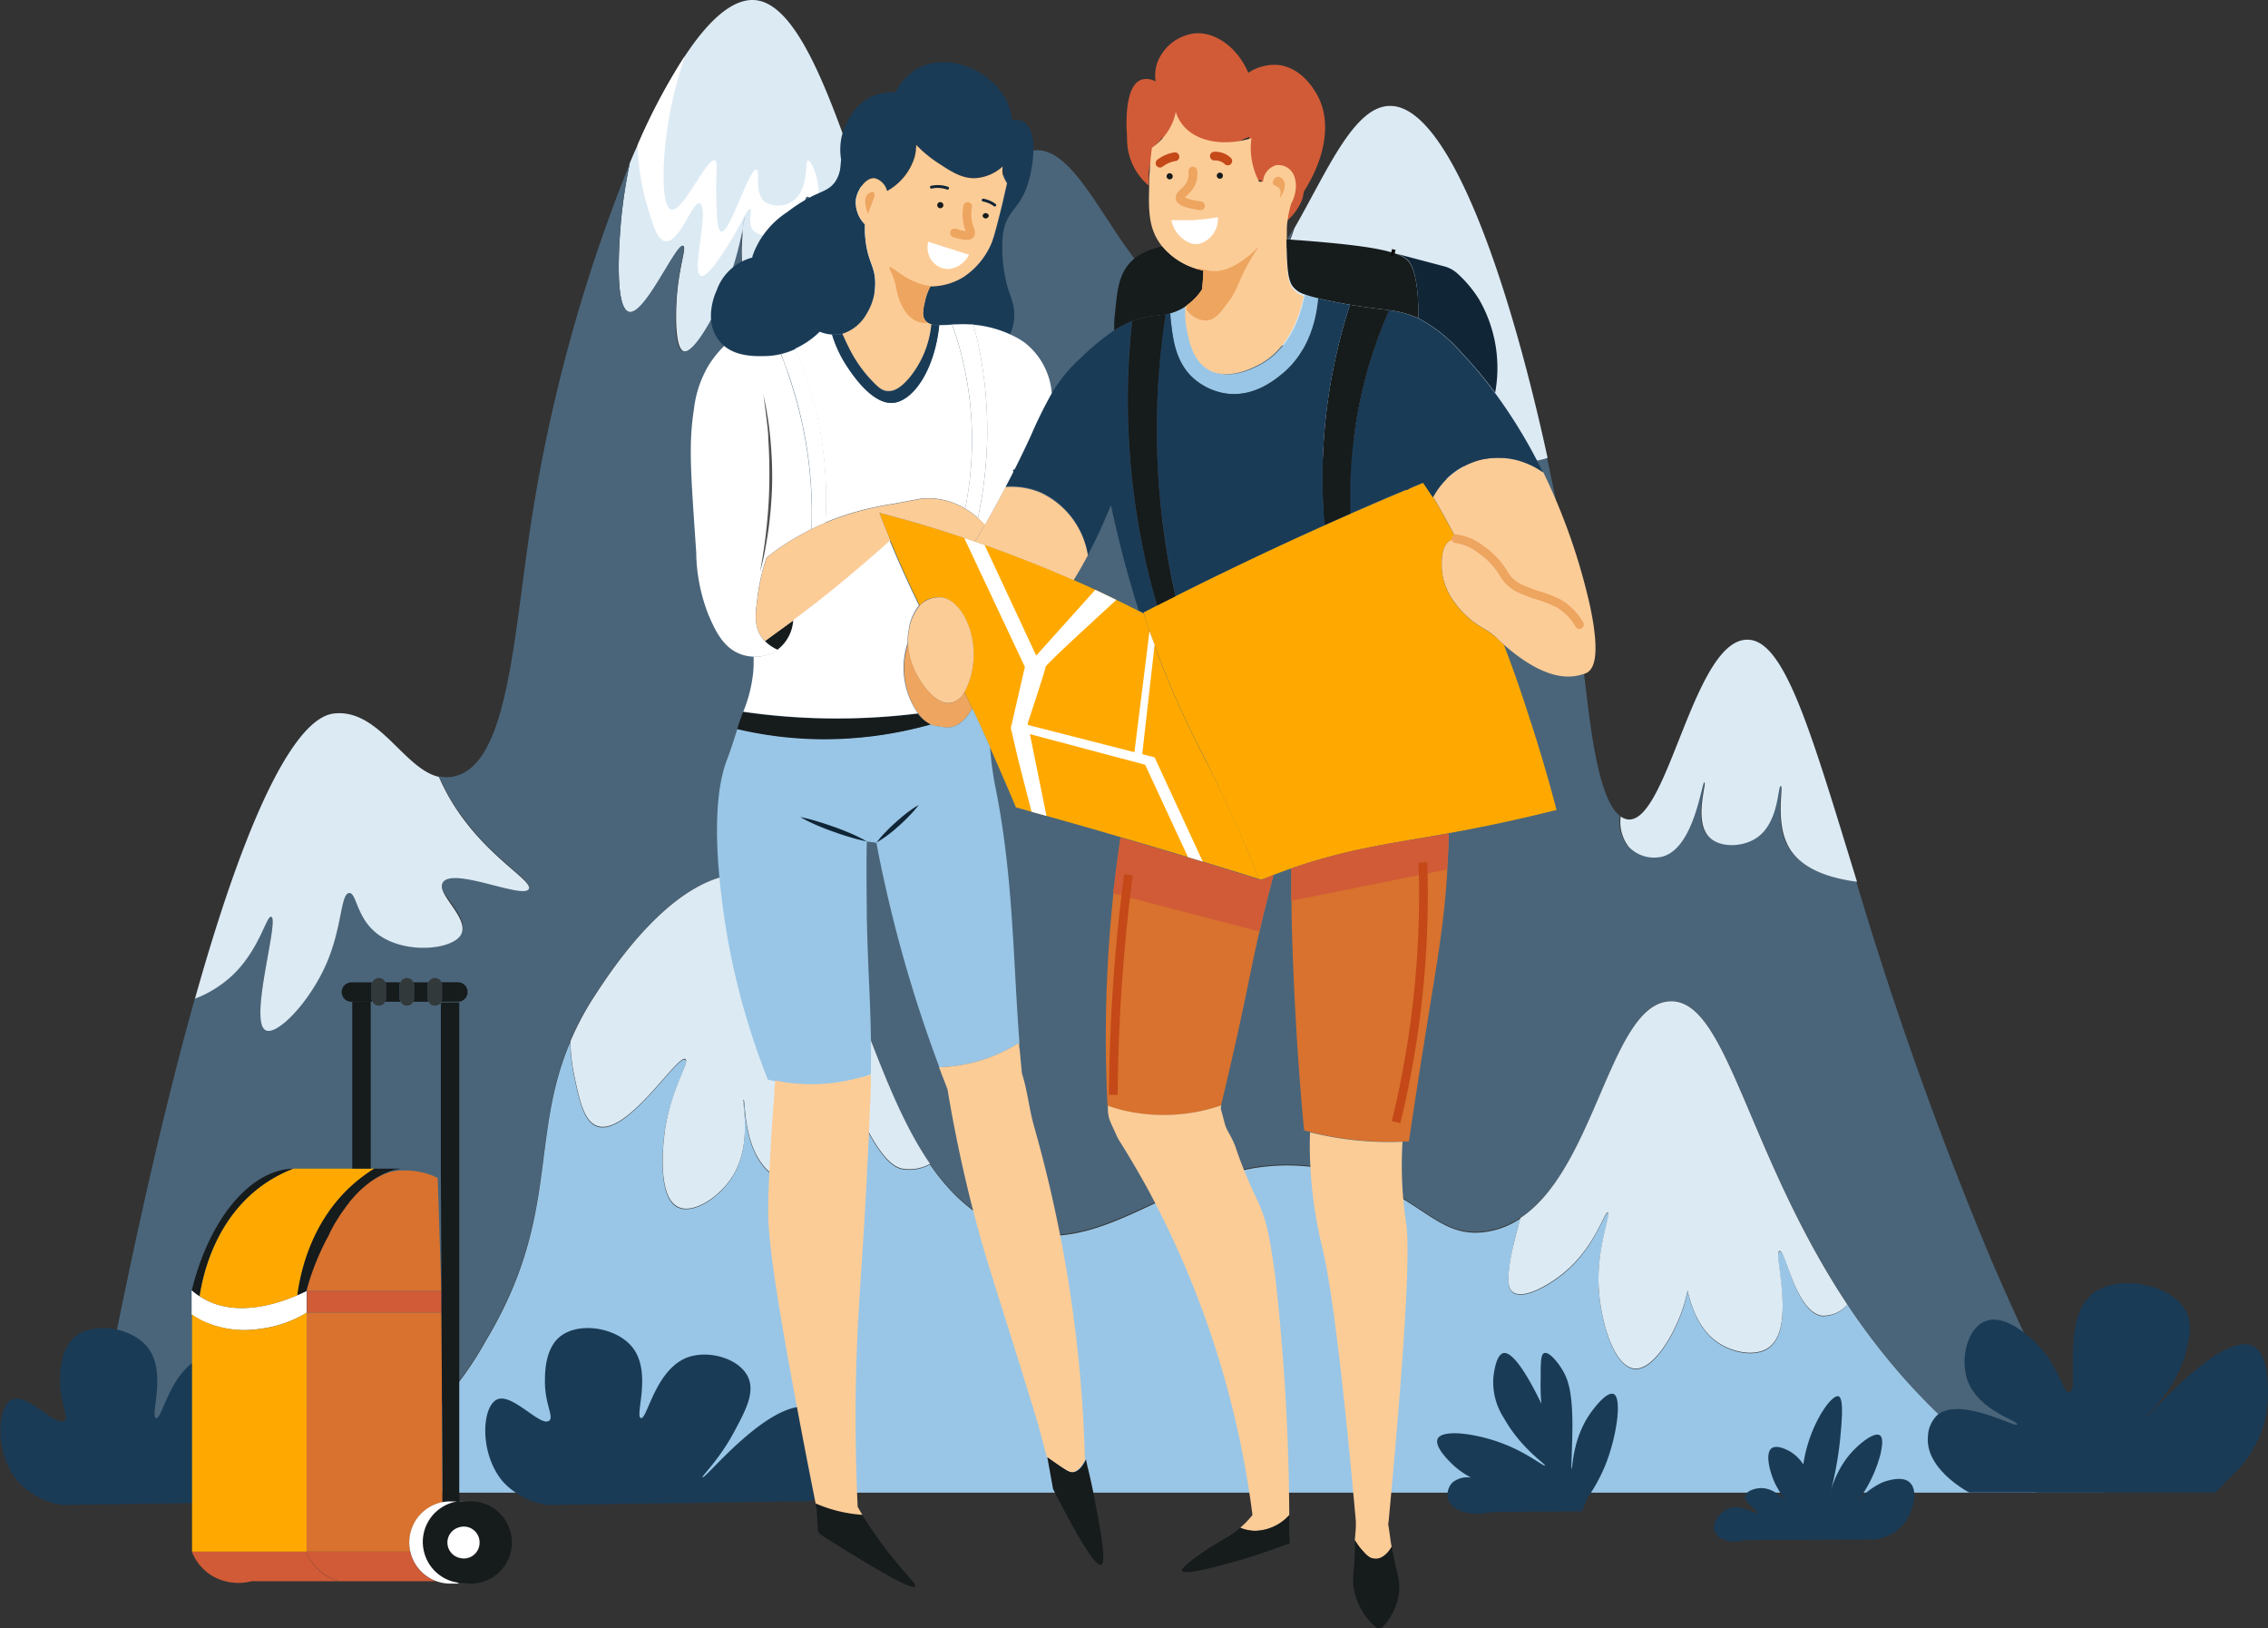 <svg xmlns="http://www.w3.org/2000/svg" viewBox="0 0 288.5 207.07"><rect x="0" y="0" width="288.5" height="207.07" fill="#333333" stroke="none"/><defs><style>.cls-1{fill:#d15b37;}.cls-2{fill:#dceaf4;}.cls-3{fill:#4a657a;}.cls-4{fill:#fff;}.cls-5{fill:#fccc97;}.cls-6{fill:#99c6e6;}.cls-7{fill:#1a3b56;}.cls-13,.cls-8{fill:#ffa900;}.cls-10,.cls-17,.cls-19,.cls-9{fill:none;stroke-width:1.11px;}.cls-9{stroke:#1a3b56;}.cls-13,.cls-19,.cls-9{stroke-miterlimit:10;}.cls-10{stroke:#eda55f;}.cls-10,.cls-17{stroke-linecap:round;stroke-linejoin:round;}.cls-11{fill:#d8722e;}.cls-12{fill:#161b1c;}.cls-13{stroke:#0f0e0d;stroke-width:0.86px;}.cls-14{fill:#102536;}.cls-15{fill:#4f5151;}.cls-16{fill:#eda55f;}.cls-17,.cls-19{stroke:#c44818;}.cls-18{fill:#32393a;}</style></defs><g id="Calque_2" data-name="Calque 2"><g id="Calque_1-2" data-name="Calque 1"><path class="cls-1" d="M165.81,24.43A2.4,2.4,0,0,0,164,24a2.59,2.59,0,0,0-1.95,1.45,4.42,4.42,0,0,1-1.55-2.33c-.52-2,.93-3.51.36-6.12a5.49,5.49,0,0,0-.26-.86c-4.12,3.21-8.9,3.86-12,1.89a6.41,6.41,0,0,1-1.21-1A45.33,45.33,0,0,0,146.06,22a2,2,0,0,0-1.3-.36,12.79,12.79,0,0,1-1.46-5.38c0-.65-.2-5.42,1.91-6.13a2.26,2.26,0,0,1,1.79.24,5.13,5.13,0,0,1,.19-2.33,5.83,5.83,0,0,1,4.66-3.78c2.55-.32,5.5,1.62,6.94,5a6,6,0,0,1,3.78-1c3,.31,4.62,3.16,5,3.85C169.4,15.42,168.63,20.05,165.81,24.43Z"/><path class="cls-2" d="M114.7,36.62a5.08,5.08,0,0,1-4.1.51c-1.21-.5-1.73-1.56-2.85-3.7-2-3.81-3.19-5.9-3.91-7C103,25,102.8,25,102.7,25c-.43.09-.39,1.4-.42,3.61a52.62,52.62,0,0,1-.58,7.65c-.47,3-1.15,7.36-2.69,7.55s-3.24-3.41-4-6.21a23.34,23.34,0,0,1-.17-10.25A41,41,0,0,1,91,39.81c-.43.81-2.76,5.25-4,4.87S86,39.29,86.08,38c.27-4.07,1.28-6.51.84-6.72-.87-.39-4.84,8.92-6.89,8.4S78.9,29.36,79,28.05a66.23,66.23,0,0,1,1.1-7.28c.32-.78.65-1.54,1-2.29a77.24,77.24,0,0,1,6-11.31c3-4.57,6-7.24,8.72-7.17C104,.23,109.14,26.1,114.7,36.62Z"/><path class="cls-3" d="M267.6,189.82h-8.45A82.89,82.89,0,0,1,242,175a86.47,86.47,0,0,1-7-9.14c-12.85-19.38-15.28-38.88-22.59-38.57-7.53.33-9.34,21.17-19,27.54a10.7,10.7,0,0,1-4.23,1.69c-6.44,1.06-8.35-4.67-18.14-7.39-18.63-5.18-28,11-41.66,7.39-4.75-1.25-8.27-4.43-11.11-8.55-9-13.08-11-35.7-22.83-36.8-9.21-.87-17.62,12.06-19.82,15.45a36.68,36.68,0,0,0-3.1,5.8c-5.21,12.23-1.31,22.26-10.67,37.88a43.89,43.89,0,0,1-12.77,14.44,39.71,39.71,0,0,1-9.95,5H10.9c1-5.51,2.43-13.15,4.29-22.17,3.5-17.06,6.71-30.33,9.62-40.65a14.55,14.55,0,0,0,5-3.2c3.25-3.22,4.11-7.39,4.7-7.22,1.08.31-2.94,13.43-.67,14.45,1.46.65,5.61-3.63,7.73-8.57,2-4.62,1.77-8.83,2.86-8.9.89-.07.92,2.83,3.19,4.87,3.4,3.06,10,2.58,11.08.33s-3.27-5.1-2.35-6.55c1.27-2,10.23,2.17,10.92.84.6-1.13-5.87-4.27-10.08-11.59a26.65,26.65,0,0,1-1.34-2.67,4.15,4.15,0,0,0,2,0C64.67,97.11,65.3,81,67.6,66.19A205.72,205.72,0,0,1,80.12,20.77,66.23,66.23,0,0,0,79,28.05c-.12,1.31-1,11.08,1,11.59s6-8.79,6.89-8.39c.44.2-.57,2.64-.84,6.71-.1,1.33-.43,6.35.84,6.72s3.6-4.06,4-4.87a41,41,0,0,0,3.86-12.43A23.34,23.34,0,0,0,95,37.63c.78,2.8,2.57,6.4,4,6.21s2.22-4.55,2.69-7.56c1-6.69.19-11.08,1-11.25.16,0,.66,0,5,8.4,1.12,2.14,1.65,3.2,2.85,3.69a5,5,0,0,0,4.1-.5c1.49,2.83,3,4.55,4.64,4.37,5.29-.6,5.17-20.72,12.09-21.84,7.15-1.15,12,19.58,21.84,19.82,4.75.12,8.27-4.6,11.39-10a33.7,33.7,0,0,1-4.34,8.67c-1.54,2.21-4.26,5.49-3.36,6.72,1.18,1.59,7.26-1.84,8.74.11.6.79-.11,1.74-.45,3.92-.6,3.84.32,8.93,2.47,9.63,2.47.8,6.23-4.35,6.49-4.7,2-2.8,2.54-5.49,3-5.38s.07,1.94.34,5,.44,5.06,1.79,6.39,4.26,2.19,5.83,1.11c2.94-2,.95-10,1.23-10.07s0,4.12,2.46,6.49a7.76,7.76,0,0,0,5.38,1.79,8,8,0,0,0,2.6-.46c2.06,9.46,3.72,19.26,4.79,28.12.65,5.42,1.67,15.35,4.48,17.43a5.13,5.13,0,0,0,1.06,3.91,4.48,4.48,0,0,0,4.37,1.17c4-1.25,4.75-9.5,5.21-9.4s-1.41,5,.67,7c1.37,1.34,4.27,1.25,6.05,0,2.82-2,2.47-6.57,3-6.55s-.74,4.58,1,7.73c1.55,2.8,5.11,4,8.7,4.45a477.52,477.52,0,0,0,17.17,48.13C258.75,172.85,263.92,183,267.6,189.82Z"/><path class="cls-4" d="M103.84,26.39C103,25,102.8,25,102.7,25c-.43.09-.39,1.4-.42,3.61-2.12,1.75-5.52,1.85-6.5.64-.75-.94,0-2.59-.36-2.69s-1.19,2.07-2.78,4.57c-.78,1.23-2.68,4.24-3.49,3.95-1.29-.46,1.2-8.68-.18-9.24-.81-.33-2.52,5.05-4.31,4.84-.81-.09-1.36-1.3-1.88-3.05a30.9,30.9,0,0,1-1.68-9.18,77.24,77.24,0,0,1,6-11.31c-.31,1.05-.76,2.45-1.18,4.08-1.82,7.08-2,15-.54,15.43S89.9,20,90.94,20.4c.44.18.08,1.55.18,4.84.06,2.16.12,4.11.63,4.22,1.07.22,3.58-8.13,4.48-7.9.53.14-.36,3,1.08,4.13a3.25,3.25,0,0,0,3.59-.18c2.09-1.48,1.43-5.09,1.88-5.11S104.76,23.6,103.84,26.39Z"/><path class="cls-2" d="M196.86,58.22a8,8,0,0,1-2.6.46,7.76,7.76,0,0,1-5.38-1.79c-2.51-2.37-2.27-6.49-2.46-6.49s1.71,8.06-1.23,10.07c-1.57,1.08-4.36.33-5.83-1.11s-1.51-3.18-1.79-6.39.07-4.95-.34-5-1,2.58-3,5.38c-.26.35-4,5.5-6.49,4.7-2.15-.7-3.07-5.79-2.47-9.63.34-2.18,1.05-3.13.45-3.92-1.48-2-7.56,1.48-8.74-.11-.9-1.23,1.82-4.51,3.36-6.72A33.7,33.7,0,0,0,164.66,29c4.22-7.31,7.7-15.89,12.46-15.52C184.37,14,191.83,35.12,196.86,58.22Z"/><path class="cls-2" d="M236.22,112.13c-3.59-.47-7.15-1.65-8.7-4.45-1.75-3.15-.6-7.72-1-7.73s-.2,4.58-3,6.55c-1.78,1.25-4.68,1.34-6.05,0-2.08-2-.31-7-.67-7s-1.24,8.15-5.21,9.4a4.48,4.48,0,0,1-4.37-1.17,5.13,5.13,0,0,1-1.06-3.91,1.89,1.89,0,0,0,.89.38c5.07.63,8.33-22.65,15.12-22.85C227,81.16,230.35,93.06,236.22,112.13Z"/><path class="cls-2" d="M67.26,113.05c-.69,1.33-9.65-2.83-10.92-.84-.92,1.45,3.32,4.45,2.35,6.55s-7.68,2.73-11.08-.33c-2.27-2-2.3-4.94-3.19-4.87-1.09.07-.87,4.28-2.86,8.9-2.12,4.94-6.27,9.22-7.73,8.57-2.27-1,1.75-14.14.67-14.45-.59-.17-1.45,4-4.7,7.22a14.55,14.55,0,0,1-5,3.2c9.78-34.82,16-36.15,17.93-36.29,5.58-.39,8.69,7.09,13.1,8.08a26.65,26.65,0,0,0,1.34,2.67C61.39,108.78,67.86,111.92,67.26,113.05Z"/><path class="cls-5" d="M201.2,85.78c-3.64,1.15-7.64-1.82-9.88-3.78-.42-.35-.77-.68-1-.94a8.23,8.23,0,0,0-.87-.69l-.16-.11-.56-.35a10.73,10.73,0,0,1-2.23-1.63c-.59-.56-3.13-3-3.11-6.38,0-.78,0-2.59,1.09-3.19a1.5,1.5,0,0,1,.77-.2c-1.07-2.05-2-3.71-2.7-4.9l-.24-.37a9.52,9.52,0,0,1,6.12-4.78,9.85,9.85,0,0,1,7.89,1.61h0a78,78,0,0,1,5.94,17C204.06,85.55,201.88,85.57,201.2,85.78Z"/><path class="cls-6" d="M259.15,189.82h-220a39.71,39.71,0,0,0,9.95-5,43.89,43.89,0,0,0,12.77-14.44c9.36-15.62,5.46-25.65,10.67-37.88a24.21,24.21,0,0,0,.52,4.5c.64,3,1.22,5.71,2.92,6.27,3.8,1.27,10.21-9.18,11.19-8.51.6.41-2,4-2.68,9.64-.14,1.17-.92,8,1.79,9.18,2,.87,5.31-1.36,6.94-4,2.53-4.16,1.09-9.61,1.35-9.64s-.15,6.53,3.58,9.41c1.28,1,3.4,1.82,5.15,1.12,3.39-1.34,3.53-7.67,3.59-10.08a35.17,35.17,0,0,0-1.12-8.73,80.46,80.46,0,0,0,3.58,10.08c2.8,6.12,4.59,6.76,5.37,6.94a5.34,5.34,0,0,0,3.57-.6c2.84,4.12,6.36,7.3,11.11,8.55,13.68,3.62,23-12.57,41.66-7.39,9.79,2.72,11.7,8.45,18.14,7.39a10.7,10.7,0,0,0,4.23-1.69c-.46,1.45-.79,2.75-1,3.87-.95,4.3-.47,5.19,0,5.55,1.34,1,4.51-.85,6.21-2.19,4.24-3.32,5.41-8.06,5.88-7.89s-1.29,4-1.17,8.9c.11,4.59,1.89,10.62,4.53,10.92,2.43.28,5.1-4.32,6.22-7.73a19.68,19.68,0,0,0,.58-2.19c.59,2.62,1.72,5.13,3.79,6.56,1.89,1.31,4.85,1.92,6.55.67,3.49-2.55.46-12.06,1.34-12.26s2,7.66,5.38,8.23A4.05,4.05,0,0,0,235,165.9a86.47,86.47,0,0,0,7,9.14A82.89,82.89,0,0,0,259.15,189.82Z"/><path class="cls-2" d="M235,165.9a4.05,4.05,0,0,1-3.27,1.41c-3.34-.57-4.59-8.41-5.38-8.23s2.15,9.71-1.34,12.26c-1.7,1.25-4.66.64-6.55-.67-2.07-1.43-3.2-3.94-3.79-6.56a19.68,19.68,0,0,1-.58,2.19c-1.12,3.41-3.79,8-6.22,7.73-2.64-.3-4.42-6.33-4.53-10.92-.12-4.86,1.61-8.74,1.17-8.9s-1.64,4.57-5.88,7.89c-1.7,1.34-4.87,3.21-6.21,2.19-.47-.36-.95-1.25,0-5.55.25-1.12.58-2.42,1-3.87,9.61-6.37,11.42-27.21,19-27.54C219.71,127,222.14,146.52,235,165.9Z"/><path class="cls-2" d="M118.31,148a5.34,5.34,0,0,1-3.57.6c-.78-.18-2.57-.82-5.37-6.94a80.46,80.46,0,0,1-3.58-10.08,35.17,35.17,0,0,1,1.12,8.73c-.06,2.41-.2,8.74-3.59,10.08-1.75.7-3.87-.13-5.15-1.12-3.73-2.88-3.31-9.41-3.58-9.41s1.18,5.48-1.35,9.64c-1.63,2.67-5,4.9-6.94,4-2.71-1.22-1.93-8-1.79-9.18.65-5.63,3.28-9.23,2.68-9.64-1-.67-7.39,9.78-11.19,8.51-1.7-.56-2.28-3.26-2.92-6.27a24.21,24.21,0,0,1-.52-4.5,36.68,36.68,0,0,1,3.1-5.8c2.2-3.39,10.61-16.32,19.82-15.45C107.26,112.31,109.31,134.93,118.31,148Z"/><path class="cls-1" d="M165.65,25.34a6.93,6.93,0,0,1-2,2.79c0-.38.09-.8.17-1.25s.17-.82.27-1.17h0c.75-1.44.78-3.29-.16-4.24a2.12,2.12,0,0,0-1.81-.63,2.29,2.29,0,0,0-1.6,2.09l-.49,0a9.23,9.23,0,0,1-1.16-4.19,7.91,7.91,0,0,1,.06-1.32c-3.58,1.15-7,.59-8.76-1.47a5.11,5.11,0,0,1-.94-1.67,5.79,5.79,0,0,1-.27,1.07A7.44,7.44,0,0,1,146.33,19c-.09.81-.18,1.91-.21,3.2,0,.49,0,1,0,1.4A7.7,7.7,0,0,1,143.56,16a7.66,7.66,0,0,1,4.56-4.74c4-1.64,8.09.54,10.23,1.67a18.43,18.43,0,0,1,4.46,3.35l.79,1a10.2,10.2,0,0,1,2,4A7,7,0,0,1,165.65,25.34Z"/><path class="cls-7" d="M147.18,77l-1.72.89-.09,0-.52-.26c-1.09-3.42-2.11-7.1-3-11-.19-.81-.37-1.62-.53-2.41-.4,1-.84,2-1.32,3.08s-1.07,2.23-1.62,3.26a10.65,10.65,0,0,0-6-8,9.6,9.6,0,0,0-4.48-.71c1.3-2.46,2.36-4.65,3.22-6.52A59.3,59.3,0,0,1,133.79,50h0a19,19,0,0,1,3.46-4.27A33.3,33.3,0,0,1,141.73,42,12.91,12.91,0,0,1,144,40.86c-.23,2.06-.4,4.21-.48,6.43A93.79,93.79,0,0,0,147.18,77Z"/><path class="cls-6" d="M167.67,37.92c-.2,2.41-1,6.72-4.57,9.62-1,.82-3.57,2.92-7,2.52a8.06,8.06,0,0,1-4.53-2.18c-2-2-2.35-4.67-2.6-6.81-.05-.43-.09-.85-.1-1.23a6.72,6.72,0,0,0,1.92-.87l.15-.11a11.4,11.4,0,0,0,.21,3c.29,1.43.84,4.07,2.85,5.21,2.46,1.38,5.6-.3,6.3-.68,3.77-2,5.16-6.23,5.67-8.92A13.07,13.07,0,0,0,167.67,37.92Z"/><path class="cls-8" d="M198,103c-5.44,1.36-9.9,2.26-13,2.82l-.75.14c-7.32,1.32-12.64,1.91-20.08,4.5l-.17.06c-.75.27-1.43.52-2.05.76l-1.5.58-.3-.09c-2.6-6.51-5-11.54-6.79-15.13a120.51,120.51,0,0,1-7.45-17.3L145.5,78a.56.56,0,0,1,0-.12l1.72-.89,2.35-1.19c2-1,4-2,6.09-3q6.51-3.17,12.85-6l3.33-1.48c2.56-1.12,5.1-2.21,7.61-3.25l1.63-.68,1.22,1.87.24.37c.69,1.19,1.63,2.85,2.7,4.9a1.5,1.5,0,0,0-.77.2c-1.08.6-1.09,2.41-1.09,3.19,0,3.41,2.52,5.82,3.11,6.38a10.73,10.73,0,0,0,2.23,1.63l.56.35.16.11a8.23,8.23,0,0,1,.87.69c.28.26.63.59,1,.94,1.52,3.94,2.62,7.34,3.5,10.06S196.84,98.56,198,103Z"/><path class="cls-7" d="M196.27,60.07a9.85,9.85,0,0,0-7.89-1.61,9.52,9.52,0,0,0-6.12,4.78L181,61.37l-1.63.68c-2.51,1-5,2.13-7.61,3.25a59.17,59.17,0,0,1,2.55-19.52,57.59,57.59,0,0,1,2.37-6.33,12.58,12.58,0,0,1,3.09.76,6,6,0,0,1,.62.26,18.79,18.79,0,0,1,5.43,4.32,53.21,53.21,0,0,1,4.33,5.15A65.3,65.3,0,0,1,196.27,60.07Z"/><path class="cls-8" d="M160.17,111.78q-3.55-1.11-7.15-2.21l-1.88-.57c-2.85-.86-5.71-1.71-8.61-2.55l-2.7-.79c-2.24-.65-4.48-1.28-6.7-1.9l-1.9-.53-2-.56c-1.19-2.83-2.29-5.36-3.3-7.63h0c-.8-1.8-1.55-3.43-2.25-4.91-.35-.75-.69-1.45-1-2.12a9.67,9.67,0,0,0,1-3c.72-3.79-1.06-8.36-3.69-9a3.42,3.42,0,0,0-2.24.34A2.77,2.77,0,0,0,117,77c-1.09-2.22-2.39-5-3.72-8.23l-.51-1.24c-.35-.87-.66-1.66-.91-2.32,1.7.44,3.43.91,5.17,1.42q2.88.86,5.67,1.78l1.36.47,1.24.43c4,1.39,7.72,2.89,11.31,4.47.94.41,1.86.82,2.76,1.24L142,76.29c1,.46,1.9.93,2.83,1.4l.52.26.13.07c.12.38.27.83.44,1.32.1.32.21.64.32,1,.2.59.4,1.16.61,1.72a123.46,123.46,0,0,0,6.51,14.64C155.2,100.24,157.57,105.27,160.17,111.78Z"/><path class="cls-9" d="M177.29,52.41a14.59,14.59,0,0,0,2.12,9.64"/><path class="cls-5" d="M165.85,37.66c-.57,2.67-2,6.86-5.86,8.79-.72.37-3.89,2-6.32.54-2-1.19-2.47-3.83-2.74-5.27a11.08,11.08,0,0,1-.17-2.42,4.93,4.93,0,0,1,0-.55,7,7,0,0,0,2-2,.77.77,0,0,0,0-.15c.08-.74.14-1.48.19-2.19a6,6,0,0,1-.95-.26,8.87,8.87,0,0,1-4.26-2.92c-.11-.16-.23-.32-.34-.49-1.2-1.84-1.32-3.79-1.22-6.89,0-.15,0-.31,0-.46,0-.44,0-.91.06-1.4.06-1.29.18-2.39.29-3.2a7.49,7.49,0,0,0,2.74-3.5,6,6,0,0,0,.29-1.06,5.19,5.19,0,0,0,.91,1.69c1.7,2.09,5.12,2.73,8.73,1.66a8.86,8.86,0,0,0-.1,1.32,9.27,9.27,0,0,0,1.07,4.21l.49,0A2.31,2.31,0,0,1,162.38,21a2.16,2.16,0,0,1,1.8.66c.91,1,.84,2.83.06,4.24h0c-.1.34-.2.73-.29,1.16s-.15.87-.2,1.24-.06.72-.06,1,0,.42,0,.6v.7c0,3.35,0,5.08.67,6A3.17,3.17,0,0,0,165.85,37.66Z"/><path class="cls-10" d="M185.2,68.51a6.49,6.49,0,0,1,3.18,1.37,10.18,10.18,0,0,1,1.94,1.73,10.37,10.37,0,0,1,1.08,1.55,4.71,4.71,0,0,0,2.15,1.77c.48.2,1,.41,1.64.64a18.8,18.8,0,0,1,3.09,1.17,7.6,7.6,0,0,1,2.63,2.69"/><path class="cls-11" d="M162,111.29l-.26,1c-.17.65-.36,1.35-.54,2.08l-.43,1.73c-.2.83-.38,1.62-.56,2.36-.66,2.85-1.09,5-1.37,6.37-.75,3.68-1.88,8.94-3.52,15.76a22.64,22.64,0,0,1-12.44.65c-.7-.17-1.35-.38-2-.6a174.15,174.15,0,0,1,.75-27c0-.34.07-.69.11-1,.24-2.08.51-4.12.8-6.1q9,2.61,17.64,5.33l.3.1C160.91,111.7,161.41,111.5,162,111.29Z"/><path class="cls-5" d="M164,192.66h0a6,6,0,0,1-4.36,2,5.19,5.19,0,0,1-1.87-.39c.18-.15.36-.32.55-.5a11.56,11.56,0,0,0,1-1.11,119,119,0,0,0-13.41-41.62q-1.73-3.13-3.54-6a5.21,5.21,0,0,1-.28-.52l-.74-1.62a4.42,4.42,0,0,1-.42-1.67l0-.62c.63.22,1.29.43,2,.6a22.64,22.64,0,0,0,12.44-.65l-.09.37.53,2c.2.84,1,1.75,1.46,3.25a57.53,57.53,0,0,0,2.8,6.72c1.18,2.69,1.5,4.89,2.13,9.29A283.56,283.56,0,0,1,164,192.66Z"/><path class="cls-12" d="M164.06,196.24a76.18,76.18,0,0,1-7.32,2.43c-2.13.59-6.12,1.69-6.38,1.06,0-.06-.08-.31,1.57-1.57,2.68-2,4.21-2.48,5.83-3.86a5.19,5.19,0,0,0,1.87.39,6,6,0,0,0,4.36-2c0,.69,0,1.38,0,2.09Z"/><path class="cls-11" d="M184.27,106c0,1.34-.08,2.87-.18,4.56l0,.34c-.41,6.65-1.21,10.94-2.69,20.16-.53,3.3-1.3,8.14-2.18,14.1l-.76,0a40.93,40.93,0,0,1-9.16-.64c-.9-.16-1.76-.36-2.59-.57-.28-.06-.55-.14-.82-.21-.81-8.33-1.4-18.49-1.6-27.49l0-1.67c0-.51,0-1,0-1.52,0-.86,0-1.73,0-2.59C171.63,107.88,177,107.29,184.27,106Z"/><path class="cls-5" d="M176.83,195.49c.06.44.12.84.19,1.21-.57,1-1.3,1.54-2,1.52s-1-.21-1.68-1a7.7,7.7,0,0,1-1-1.36c.06-.83.15-1.51.13-2v-.42c-1.95-21.79-3.32-30.81-4.25-34.72a55.1,55.1,0,0,1-1.57-11.2c-.06-1.42-.05-2.64,0-3.53.82.2,1.69.4,2.59.56a40.93,40.93,0,0,0,9.16.64c-.05,1-.1,2.2-.08,3.67a49.14,49.14,0,0,0,.55,6.72c.46,3,.11,12.9-2.23,37.86l-.06.4C176.66,194.2,176.73,194.79,176.83,195.49Z"/><path class="cls-12" d="M178,201.88a7.58,7.58,0,0,1-2.11,5,.6.6,0,0,1-.48.21.59.59,0,0,1-.42-.17,8.47,8.47,0,0,1-2.85-5.38c-.08-1.1.15-1.94.22-4.81,0-.3,0-.59,0-.86a7.7,7.7,0,0,0,1,1.36c.69.8,1.1,1,1.68,1s1.38-.49,2-1.52C177.51,199.49,178,200.51,178,201.88Z"/><path class="cls-12" d="M174.35,45.78A59.17,59.17,0,0,0,171.8,65.3l-3.33,1.48a71.66,71.66,0,0,1,1-19.24,73.35,73.35,0,0,1,2.25-8.79c2.23.38,3.73.52,5,.7A57.59,57.59,0,0,0,174.35,45.78Z"/><path class="cls-12" d="M180.43,40.47a6,6,0,0,0-.62-.26,12.58,12.58,0,0,0-3.09-.76c-1.26-.18-2.76-.32-5-.7-.85-.14-1.8-.33-2.9-.56-.43-.09-.82-.18-1.16-.27a13.07,13.07,0,0,1-1.68-.48,3.05,3.05,0,0,1-1.52-1c-.68-.88-.75-2.62-.81-6l2,.14c6.46.5,9.9,1,11.72,1.63h0a4.49,4.49,0,0,1,1.48.72C180.25,34,180.45,37.75,180.43,40.47Z"/><path class="cls-7" d="M169.48,47.54a71.66,71.66,0,0,0-1,19.24q-6.34,2.85-12.85,6c-2.06,1-4.08,2-6.09,3a96.08,96.08,0,0,1-2-30c.19-2,.43-3.94.73-5.8.19,0,.39-.08.6-.14,0,.38.05.8.1,1.23.25,2.14.57,4.8,2.6,6.81a8.06,8.06,0,0,0,4.53,2.18c3.41.4,6-1.7,7-2.52,3.52-2.9,4.37-7.21,4.57-9.62.34.09.73.18,1.16.27,1.1.23,2,.42,2.9.56A73.35,73.35,0,0,0,169.48,47.54Z"/><path class="cls-12" d="M149.53,75.82,147.18,77a93.79,93.79,0,0,1-3.65-29.72c.08-2.22.25-4.37.48-6.43a10.08,10.08,0,0,1,2.54-.65c.49-.07,1.08-.11,1.74-.23-.3,1.86-.54,3.8-.73,5.8A96.08,96.08,0,0,0,149.53,75.82Z"/><path class="cls-12" d="M153.07,34.43c0,.71-.08,1.44-.14,2.19a.76.76,0,0,1,0,.15,7.36,7.36,0,0,1-2,2.09l-.15.11a6.72,6.72,0,0,1-1.92.87c-.21.06-.41.1-.6.14-.66.12-1.25.16-1.74.23a10.08,10.08,0,0,0-2.54.65A12.91,12.91,0,0,0,141.73,42c0-.69,0-1.46.12-2.27.23-2.49.42-4.41,1.57-5.94,1-1.28,2.33-1.95,4.38-2.46A9.2,9.2,0,0,0,153.07,34.43Z"/><line class="cls-13" x1="177.42" y1="32.2" x2="176.97" y2="32.09"/><path class="cls-14" d="M190.19,49.94a53.21,53.21,0,0,0-4.33-5.15,18.79,18.79,0,0,0-5.43-4.32c0-2.72-.18-6.46-1.52-7.54a4.49,4.49,0,0,0-1.48-.72l6.28,1.66a4,4,0,0,1,1.71.94,15.19,15.19,0,0,1,2.71,3.24A17.42,17.42,0,0,1,190.19,49.94Z"/><path class="cls-4" d="M105,66.48c-.58.25-1.17.52-1.76.81a53.64,53.64,0,0,0-2.87-19.5c-.33-1-.68-1.88-1-2.77a9.38,9.38,0,0,0,1.86-.64,43.71,43.71,0,0,1,1.63,4.34A48.66,48.66,0,0,1,105,66.48Z"/><path class="cls-7" d="M127.57,29.9a18.46,18.46,0,0,0,.84,7.39,8.17,8.17,0,0,1,.61,2.35,6.25,6.25,0,0,1-.52,2.85,14.34,14.34,0,0,0-4.68-1.23l-.45,0c-.83,0-1.58,0-2.26,0s-1.15.07-1.63.07a4,4,0,0,1-1-.11,1.37,1.37,0,0,1-.78-.5c-.44-.6-.23-1.52,0-2.52a6.63,6.63,0,0,1,.67-1.79,8.14,8.14,0,0,0,4.26-1.21,9.82,9.82,0,0,0,3.35-3.92c.24-.47.54-1.16,1.52-5.26.25-1.07.46-2,.63-2.74a3.7,3.7,0,0,1-.5-1.21,3.2,3.2,0,0,1,0-1A5.71,5.71,0,0,1,124,22.62c-1.65.05-3-.79-4.59-1.85a16,16,0,0,1-2.9-2.38,6.6,6.6,0,0,1-.21,1.57,7.38,7.38,0,0,1-3.48,4.33,2.23,2.23,0,0,0-1.5-1.61c-1.16-.19-2.21,1.37-2.44,2.6a3.91,3.91,0,0,0,1.14,3.25,12.91,12.91,0,0,0,.12,2.38c.35,2.45,1.12,3,1.18,4.87a7.4,7.4,0,0,1-1.09,4.12,5.39,5.39,0,0,1-3.09,2.55l-.19,0a4.18,4.18,0,0,1-1.15.09,5.12,5.12,0,0,1-1.57-.36,10.38,10.38,0,0,1-1.56,1.28,12,12,0,0,1-1.55.87A9.38,9.38,0,0,1,99.3,45a9.22,9.22,0,0,1-2,.25c-1.28,0-3.58.07-5.21-1.29a4.87,4.87,0,0,1-.75-.81c-1.83-2.52-.34-5.87-.25-6.05l.27-.67a6.59,6.59,0,0,1,4.34-3.68c0-.2.11-.4.17-.6A11,11,0,0,1,100.1,27a20.47,20.47,0,0,1,3.11-2c1.34-.66,2.24-.86,2.94-1.77a4,4,0,0,0,.76-2.1l.08-.84a7.81,7.81,0,0,1,.08-2.94c.07-.29,1.06-4.3,4.62-5.37a5.9,5.9,0,0,1,2.22-.23,7.07,7.07,0,0,1,3-3.13c4-2.05,9.54.59,11.26,4.45a7.27,7.27,0,0,1,.56,2.2,2.3,2.3,0,0,1,1.48.23c1.79,1.06,1.29,5.06.73,7.23C129.86,26.82,128,26.5,127.57,29.9Z"/><path class="cls-5" d="M138.38,70.62c-.59,1.11-1.2,2.17-1.81,3.16-4-1.74-8.15-3.39-12.55-4.9.44-.74.86-1.46,1.26-2.17,1-1.68,1.82-3.27,2.6-4.76a9.6,9.6,0,0,1,4.48.71A10.65,10.65,0,0,1,138.38,70.62Z"/><path class="cls-4" d="M122.78,64.67a9.34,9.34,0,0,0-5.46-1.3l-3.7.69c-.65.1-1.36.22-2.09.38a35.09,35.09,0,0,0-6.55,2,48.66,48.66,0,0,0-2.19-17.76,43.71,43.71,0,0,0-1.63-4.34,12,12,0,0,0,1.55-.87,10.38,10.38,0,0,0,1.56-1.28,5.12,5.12,0,0,0,1.57.36A15.64,15.64,0,0,0,107,45.36c.22.41,3.31,6,6.47,5.88,2.57-.11,5.4-4,6-9.89.48,0,1,0,1.63-.07a41,41,0,0,1,1.33,4.41A44.31,44.31,0,0,1,122.78,64.67Z"/><path class="cls-4" d="M133.79,50h0a59.3,59.3,0,0,0-2.69,5.47c-.86,1.87-1.92,4.06-3.22,6.52-.78,1.49-1.64,3.08-2.6,4.76-.26-.27-.55-.56-.89-.86a52.83,52.83,0,0,0,.32-20.72c-.25-1.34-.55-2.63-.89-3.87a14.34,14.34,0,0,1,4.68,1.23,9.68,9.68,0,0,1,1.92,1.1A9.06,9.06,0,0,1,133.79,50Z"/><path class="cls-7" d="M119.48,41.35c-.62,5.88-3.45,9.78-6,9.89-3.16.12-6.25-5.47-6.47-5.88a15.64,15.64,0,0,1-1.15-2.77A4.18,4.18,0,0,0,107,42.5l.19,0c.31.71.6,1.31.84,1.79a17.29,17.29,0,0,0,2.58,3.86c1,1,1.47,1.56,2.24,1.62,1.21.11,2.2-1,2.8-1.68a12.59,12.59,0,0,0,2.8-6.8A4,4,0,0,0,119.48,41.35Z"/><path class="cls-5" d="M128.09,23.3c-.17.74-.38,1.67-.63,2.74-1,4.1-1.28,4.78-1.51,5.26a9.83,9.83,0,0,1-3.37,3.92,8,8,0,0,1-4,1.2h-.22a7,7,0,0,0-.67,1.79c-.23,1-.44,1.92,0,2.52a1.17,1.17,0,0,0,.39.34,1.68,1.68,0,0,0,.39.16,12.59,12.59,0,0,1-2.8,6.8c-.6.69-1.59,1.79-2.8,1.68-.77-.06-1.27-.58-2.24-1.62A17,17,0,0,1,108,44.24c-.24-.48-.53-1.08-.84-1.79a5.42,5.42,0,0,0,3.09-2.55,7.38,7.38,0,0,0,1.09-4.12c-.06-1.91-.83-2.43-1.18-4.87a12.88,12.88,0,0,1-.12-2.37,3.92,3.92,0,0,1-1.14-3.26c.23-1.23,1.28-2.79,2.44-2.6a2.23,2.23,0,0,1,1.5,1.61A7.38,7.38,0,0,0,116.34,20a6.6,6.6,0,0,0,.21-1.57,16,16,0,0,0,2.9,2.38c1.64,1.07,2.94,1.9,4.59,1.85a5.71,5.71,0,0,0,3.51-1.49,3.18,3.18,0,0,0,0,1A3.7,3.7,0,0,0,128.09,23.3Z"/><path class="cls-4" d="M103.22,67.29a34.58,34.58,0,0,0-3.71,2.14c-.71.48-1.39,1-2,1.47a24.64,24.64,0,0,0-1.11,4.69c-.32,2.39-.51,4,.45,5.38a5,5,0,0,0,.45.56,5.1,5.1,0,0,0,1.63,1.1,1.18,1.18,0,0,1-.18.13,4.74,4.74,0,0,1-2.86.75,5.4,5.4,0,0,1-1.62-.3c-2.31-.82-3.32-3.11-4.14-5a22.49,22.49,0,0,1-1.57-8c-.68-10.08-1-13.58-.28-18.23a13.89,13.89,0,0,1,1.93-5.63A13,13,0,0,1,92.12,44c1.63,1.36,3.93,1.32,5.21,1.29a9.22,9.22,0,0,0,2-.25c.37.89.72,1.81,1,2.77A53.64,53.64,0,0,1,103.22,67.29Z"/><path class="cls-5" d="M125.28,66.71c-.4.71-.82,1.43-1.26,2.17q-3.42-1.18-7-2.25-2.61-.76-5.16-1.42c.25.66.56,1.45.91,2.32.17.42.34.84.51,1.24-2.13,1.93-4.41,3.9-6.84,5.87q-2.76,2.23-5.44,4.23c-1.24.93-2.47,1.81-3.68,2.66a5,5,0,0,1-.45-.56c-1-1.41-.77-3-.45-5.38a24.64,24.64,0,0,1,1.11-4.69c.63-.49,1.31-1,2-1.47a34.58,34.58,0,0,1,3.71-2.14c.59-.29,1.18-.56,1.76-.81a35.09,35.09,0,0,1,6.55-2c.73-.16,1.44-.28,2.09-.38l3.7-.69a9.34,9.34,0,0,1,5.46,1.3,10.65,10.65,0,0,1,1.61,1.18C124.73,66.15,125,66.44,125.28,66.71Z"/><path class="cls-15" d="M97.11,50.23A42.5,42.5,0,0,1,98,55.84a51.73,51.73,0,0,1,.22,5.7,53.91,53.91,0,0,1-.45,5.67c-.13.94-.29,1.88-.46,2.81s-.4,1.86-.64,2.77c.34-1.86.63-3.73.83-5.61s.33-3.76.36-5.65,0-3.78-.13-5.66c0-.95-.14-1.89-.25-2.83S97.24,51.17,97.11,50.23Z"/><path class="cls-12" d="M101,78.87a5.1,5.1,0,0,1-2,3.76,5.1,5.1,0,0,1-1.63-1.1C98.49,80.68,99.72,79.8,101,78.87Z"/><path class="cls-4" d="M124.39,65.85a10.65,10.65,0,0,0-1.61-1.18,44.31,44.31,0,0,0-.34-19,41,41,0,0,0-1.33-4.41c.68,0,1.43-.07,2.26,0l.45,0c.34,1.24.64,2.53.89,3.87A52.83,52.83,0,0,1,124.39,65.85Z"/><path class="cls-5" d="M123.7,85a9.75,9.75,0,0,1-1,3A2.6,2.6,0,0,1,121,89.37c-2,.41-4.37-2.82-5.15-5.38a7.82,7.82,0,0,1-.36-2.2h0a7.56,7.56,0,0,1,.13-1.59A6.23,6.23,0,0,1,117,77a3,3,0,0,1,.81-.62A3.42,3.42,0,0,1,120,76C122.65,76.64,124.42,81.21,123.7,85Z"/><path class="cls-16" d="M123.67,90.12c-1.94,3.23-3.67,2.28-4.28,2.27a2.57,2.57,0,0,1-1-.26,4.54,4.54,0,0,1-1.6-1.41,10.1,10.1,0,0,1-1.26-8.93,7.82,7.82,0,0,0,.36,2.2c.78,2.56,3.13,5.79,5.15,5.38A2.6,2.6,0,0,0,122.65,88C123,88.67,123.32,89.37,123.67,90.12Z"/><path class="cls-6" d="M129.68,132.61a20.12,20.12,0,0,1-10.19,3.1,172.72,172.72,0,0,1-7-23.61c-.37-1.66-.71-3.3-1-4.93l-1.23-.16c-.08,4,0,7.25,0,9.4.15,8.32.65,12.3.51,20.23-.51.19-1,.36-1.61.52a22.78,22.78,0,0,1-10.56.33l-.92-.19A91.87,91.87,0,0,1,91.9,115c-.4-3.13-1.6-12.67.56-18.34.5-1.31.92-2.65,1.35-4a48.74,48.74,0,0,0,10,1.28,49.94,49.94,0,0,0,14.6-1.83,2.57,2.57,0,0,0,1,.26c.61,0,2.34,1,4.28-2.27.7,1.48,1.46,3.11,2.25,4.91h0a41.73,41.73,0,0,0,.63,4.83C128.9,111.23,128.85,121.86,129.68,132.61Z"/><path class="cls-12" d="M118.37,92.13A49.94,49.94,0,0,1,103.77,94a48.74,48.74,0,0,1-10-1.28c.23-.73.47-1.46.74-2.18,1.52.22,3.1.41,4.74.55a83.81,83.81,0,0,0,17.48-.33A4.54,4.54,0,0,0,118.37,92.13Z"/><path class="cls-4" d="M116.77,90.72a83.81,83.81,0,0,1-17.48.33c-1.64-.14-3.22-.33-4.74-.55,0,0,0,0,0,0a18.12,18.12,0,0,0,1.26-5,17,17,0,0,0,.05-2,4.74,4.74,0,0,0,2.86-.75,1.18,1.18,0,0,0,.18-.13,5.1,5.1,0,0,0,2-3.76q2.69-2,5.44-4.23c2.43-2,4.71-3.94,6.84-5.87,1.34,3.23,2.63,6,3.72,8.23a6.23,6.23,0,0,0-1.32,3.19,7.56,7.56,0,0,0-.13,1.59h0A10.1,10.1,0,0,0,116.77,90.72Z"/><path class="cls-14" d="M116.87,102.36a13,13,0,0,1-1.19,1.37c-.41.44-.85.85-1.3,1.26s-.9.79-1.38,1.15a14.21,14.21,0,0,1-1.5,1,13,13,0,0,1,1.19-1.37c.42-.44.85-.85,1.3-1.25s.91-.79,1.39-1.16A13.12,13.12,0,0,1,116.87,102.36Z"/><path class="cls-14" d="M110.27,107a22.32,22.32,0,0,1-2.21-.56c-.73-.21-1.44-.46-2.15-.71s-1.41-.53-2.11-.83a20.16,20.16,0,0,1-2-1c.75.15,1.48.34,2.2.56s1.44.46,2.15.71,1.41.53,2.11.83A21.41,21.41,0,0,1,110.27,107Z"/><path class="cls-12" d="M140.08,199c-.49.2-2-1.55-6.13-9.66l-.71-3.95a.56.56,0,0,0,0-.12l1.25.88c1.28.89,1.58,1.09,2,1.06.69-.05,1.25-.79,1.65-1.63l.17.82c.21.83.48,2,.76,3.36C139.82,193.75,140.83,198.68,140.08,199Z"/><path class="cls-7" d="M69.68,191.38a9.51,9.51,0,0,1-5.74-3c-3-3.59-2.65-9.51-.72-10.41s5.57,3.57,6.64,2.69c.64-.52-.61-2.17-.54-5.2,0-1.12.09-3.88,1.79-5.38,2.34-2.07,7.29-1.32,9.33,1.25,2.55,3.19.27,8.75,1.08,9s1.8-6.15,5.92-7.71c2.74-1,6.63.15,7.72,2.51.9,2-.34,4.28-1.8,7-1.85,3.45-4.1,5.58-4,5.74.33.33,9-10.69,14.18-8.79,2,.71,3,3.14,3.23,5a7.46,7.46,0,0,1-3.59,6.82Z"/><path class="cls-12" d="M116.4,201.75c-.27.36-3-.9-11.93-6.54a1,1,0,0,1-.45-.76l-.13-2.43c0-.05,0-.09,0-.14-.05-.22-.09-.43-.13-.65a18,18,0,0,0,5.94,1.45l.59.92C113.77,199,116.69,201.34,116.4,201.75Z"/><path class="cls-5" d="M110.78,136.64c0,.25,0,.51,0,.77,0,1.27-.07,2.43-.17,4.7-.54,13.27-1.18,20.41-1.51,27-.26,5.38-.44,13.05,0,22.51l.34.59c.07.13.16.26.25.42a18,18,0,0,1-5.94-1.45c-.93-4.63-1.67-8.52-2.21-11.38-3.7-19.64-3.9-23.83-3.81-27,0-.85.17-5.27.56-11,.07-1,.14-1.89.2-2.66h0c0-.68.09-1.26.13-1.73a22.78,22.78,0,0,0,10.56-.33C109.73,137,110.27,136.83,110.78,136.64Z"/><path class="cls-5" d="M138.06,185.56c-.4.84-1,1.58-1.65,1.63-.38,0-.68-.17-2-1.06l-1.25-.88c-.49-1.65-.66-2.73-1.66-5.95-4.58-14.94-6-18.7-7.73-25.43-.91-3.53-2.15-8.78-3.24-15.34l-.56-1.46c-.18-.45-.35-.9-.52-1.36a20.12,20.12,0,0,0,10.19-3.1c0,.3,0,.59.07.88l.28,3c.71,2.19.88,4.32,1.51,6.61A171.77,171.77,0,0,1,138,185.37Z"/><path class="cls-4" d="M154.92,27.62a3.28,3.28,0,0,1-2.43,3.4c-1.45.22-2.8-1.17-3.22-2.18A6,6,0,0,1,149,28c.82,0,1.71,0,2.67,0A27,27,0,0,0,154.92,27.62Z"/><path class="cls-10" d="M151.73,21.75a3.11,3.11,0,0,1-.11,1.26c-.42,1.28-1.58,1.63-1.51,2.16,0,.31.51.71,2.6,1"/><path class="cls-12" d="M155.56,22.34a.38.38,0,0,1-.39.39.39.39,0,0,1-.39-.39.4.4,0,0,1,.39-.39A.39.39,0,0,1,155.56,22.34Z"/><path class="cls-12" d="M149.18,22.43a.39.39,0,1,1-.39-.4A.39.39,0,0,1,149.18,22.43Z"/><path class="cls-12" d="M120,26.09a.39.39,0,1,1-.39-.39A.39.39,0,0,1,120,26.09Z"/><path class="cls-12" d="M125.78,27.44a.4.4,0,0,1-.79,0,.4.4,0,0,1,.79,0Z"/><path class="cls-17" d="M147.56,20.75a3.7,3.7,0,0,1,.67-.42,4.12,4.12,0,0,1,1.23-.4"/><path class="cls-17" d="M154.47,19.85a2.41,2.41,0,0,1,.93.14,2.28,2.28,0,0,1,.78.48"/><path class="cls-4" d="M123.26,32.39a3.29,3.29,0,0,1-2.56,1.82,2.66,2.66,0,0,1-2.39-1.4,3,3,0,0,1-.23-2.07Z"/><path class="cls-10" d="M123.09,26.26a5.39,5.39,0,0,0,.22,2.8c.1.25.24.54.11.73-.23.34-1.18.09-2-.17"/><path class="cls-14" d="M120.51,24.1h-.06a3.49,3.49,0,0,0-1.06-.2,3.28,3.28,0,0,0-.88.08.18.18,0,0,1-.21-.14.17.17,0,0,1,.14-.21,3.94,3.94,0,0,1,1-.09,3.84,3.84,0,0,1,1.16.22.18.18,0,0,1-.06.35Z"/><path class="cls-14" d="M126.56,26.24a.15.15,0,0,1-.11,0,3.29,3.29,0,0,0-.6-.36,3.83,3.83,0,0,0-.81-.26.17.17,0,0,1-.15-.2.18.18,0,0,1,.21-.15,3.66,3.66,0,0,1,1.57.69.17.17,0,0,1,0,.25A.19.19,0,0,1,126.56,26.24Z"/><path class="cls-11" d="M56.14,164.16H39v-.1a32.36,32.36,0,0,1,2.45-6.76c.33-.65.67-1.27,1-1.86.07-.12.14-.24.22-.35s.13-.21.2-.32l.32-.46c.08-.12.16-.23.25-.34s.26-.37.4-.54l.2-.25,0-.05,0,0h0c.07-.08.13-.16.2-.23s.3-.35.46-.52.37-.4.56-.59l.28-.27h0l0,0,.27-.24.27-.23.26-.21.33-.26.33-.24.28-.18.27-.17,0,0,.27-.16.21-.11.34-.18.31-.14.24-.1.21-.08,0,0h0l.17-.07h0l0,0h0l0,0,.31-.1.3-.08.13,0,.29-.06.36-.06.37,0h0c.12,0,.25,0,.37,0a9.2,9.2,0,0,1,4.25.95Z"/><polygon class="cls-1" points="56.16 166.94 39.04 166.94 39.04 164.16 56.14 164.16 56.16 166.94"/><path class="cls-7" d="M8,191.38a9.51,9.51,0,0,1-5.74-3c-3-3.59-2.64-9.51-.72-10.41s5.57,3.57,6.64,2.69c.64-.52-.61-2.17-.54-5.2,0-1.12.1-3.88,1.8-5.38,2.34-2.07,7.28-1.32,9.33,1.25,2.54,3.19.26,8.75,1.07,9s1.8-6.15,5.92-7.71c2.74-1,6.63.15,7.72,2.51.9,2-.34,4.28-1.8,7-1.85,3.45-4.1,5.58-3.94,5.74.33.33,9-10.69,14.17-8.79,2,.71,3.05,3.14,3.23,5a7.46,7.46,0,0,1-3.59,6.82Z"/><path class="cls-1" d="M55.44,201.08H43.19a6.42,6.42,0,0,1-1.47-.6l-.22-.13A6.46,6.46,0,0,1,39,197.44v-.12H52.19A5.24,5.24,0,0,0,55.44,201.08Z"/><path class="cls-11" d="M52.06,196.18a4.74,4.74,0,0,0,.13,1.14H39V166.94H56.16l.13,24.11A5.23,5.23,0,0,0,52.06,196.18Z"/><path class="cls-4" d="M39,164.16v2.78a15.1,15.1,0,0,1-6,2.05,12.69,12.69,0,0,1-7.34-1.06,11.4,11.4,0,0,1-1.28-.76v-3.1a7.15,7.15,0,0,0,1,.76l.2.13c4.11,2.58,9.34,1,12.26-.26C38.31,164.51,38.71,164.32,39,164.16Z"/><path class="cls-1" d="M43.19,201.08H32a6.64,6.64,0,0,1-5.09-.73,6.39,6.39,0,0,1-2.46-2.91v-.12H39v.12a6.46,6.46,0,0,0,2.46,2.91l.22.13A6.42,6.42,0,0,0,43.19,201.08Z"/><path class="cls-8" d="M39,166.94v30.38H24.43V167.17a11.4,11.4,0,0,0,1.28.76A12.69,12.69,0,0,0,33.05,169,15.1,15.1,0,0,0,39,166.94Z"/><path class="cls-12" d="M37.36,148.61a17.7,17.7,0,0,0-3.64,1.9c-6.21,4.25-7.86,11.33-8.32,14.32a7.15,7.15,0,0,1-1-.76h0c2.21-9,7.35-15.21,12.76-15.45Z"/><path class="cls-8" d="M47.65,148.61a20.16,20.16,0,0,0-2.9,2.18c-5,4.6-6.45,10.69-6.89,13.91-2.92,1.27-8.15,2.84-12.26.26l-.2-.13c.46-3,2.11-10.07,8.32-14.32a17.7,17.7,0,0,1,3.64-1.9Z"/><path class="cls-12" d="M51.81,148.61l-.37,0h0l-.37,0-.36.06-.29.06-.13,0-.3.08-.31.1,0,0h0l0,0h0l-.17.07h0l0,0-.21.08-.24.1-.31.14-.34.18-.21.11-.27.16,0,0-.27.17-.28.18-.33.24-.33.26-.26.21-.27.23-.27.24,0,0h0l-.28.27c-.19.19-.38.39-.56.59s-.31.34-.46.52-.13.15-.2.23h0l0,0,0,.05-.2.25c-.14.17-.27.35-.4.54s-.17.22-.25.34l-.32.46c-.07.11-.14.21-.2.32s-.15.23-.22.35c-.37.59-.71,1.21-1,1.86A32.36,32.36,0,0,0,39,164.06v.1c-.33.16-.73.35-1.18.54.44-3.22,1.85-9.31,6.89-13.91a20.16,20.16,0,0,1,2.9-2.18Z"/><path class="cls-18" d="M56.23,125.26V127a.86.86,0,0,1-.09.39.57.57,0,0,1-.08.13.88.88,0,0,1-.73.37h0a.89.89,0,0,1-.81-.5.86.86,0,0,1-.09-.39v-1.74a.8.8,0,0,1,.07-.34.89.89,0,0,1,.83-.55h0a.89.89,0,0,1,.83.55A.8.8,0,0,1,56.23,125.26Z"/><path class="cls-12" d="M58.42,127.38V191H57.29a5.39,5.39,0,0,0-1,.09l-.13-24.11,0-2.78-.08-14.6v-22a.57.57,0,0,0,.08-.13h2.28Z"/><rect class="cls-12" x="44.81" y="127.39" width="2.35" height="21.22"/><path class="cls-12" d="M59,191a5.68,5.68,0,0,0-.59,0l-.27,0h0a5.16,5.16,0,0,0-1.85.69,5.22,5.22,0,0,0-2.51,4.46,5.31,5.31,0,0,0,.13,1.14,5.21,5.21,0,0,0,2.43,3.36,5.06,5.06,0,0,0,1.8.66h0l.27,0a5.68,5.68,0,0,0,.59,0A5.23,5.23,0,1,0,59,191Zm0,7.25a1.87,1.87,0,0,1-.59-.09,2,2,0,0,1,0-3.87,1.87,1.87,0,0,1,.59-.09,2,2,0,0,1,0,4.05Z"/><path class="cls-4" d="M58.42,201.38a5.68,5.68,0,0,0,.59,0H57.29a5.15,5.15,0,0,1-1.85-.33,5.24,5.24,0,0,1-3.25-3.76,4.74,4.74,0,0,1-.13-1.14,5.23,5.23,0,0,1,4.23-5.13,5.39,5.39,0,0,1,1-.09H59a5.68,5.68,0,0,0-.59,0l-.27,0h0a5.16,5.16,0,0,0-1.85.69,5.22,5.22,0,0,0-2.51,4.46,5.31,5.31,0,0,0,.13,1.14,5.21,5.21,0,0,0,2.43,3.36,5.06,5.06,0,0,0,1.8.66h0Z"/><path class="cls-4" d="M61,196.18a2,2,0,0,1-2,2,1.87,1.87,0,0,1-.59-.09,2,2,0,0,1,0-3.87,1.87,1.87,0,0,1,.59-.09A2,2,0,0,1,61,196.18Z"/><path class="cls-12" d="M47.36,127.39H44.69a1.24,1.24,0,0,1-1.23-1.23,1.26,1.26,0,0,1,1.23-1.24h2.65a.8.8,0,0,0-.07.34V127A.86.86,0,0,0,47.36,127.39Z"/><path class="cls-12" d="M49.09,127v-1.74a1,1,0,0,0-.06-.34h1.88a.8.8,0,0,0-.07.34V127a.86.86,0,0,0,.09.39H49A.86.86,0,0,0,49.09,127Z"/><path class="cls-12" d="M52.66,127v-1.74a.8.8,0,0,0-.07-.34h1.89a.8.8,0,0,0-.07.34V127a.86.86,0,0,0,.09.39H52.57A.86.86,0,0,0,52.66,127Z"/><path class="cls-12" d="M59.48,126.16a1.22,1.22,0,0,1-.37.87,1.24,1.24,0,0,1-.69.35H56.14a.86.86,0,0,0,.09-.39v-1.74a.8.8,0,0,0-.07-.34h2.09A1.24,1.24,0,0,1,59.48,126.16Z"/><path class="cls-18" d="M49.09,125.26V127a.86.86,0,0,1-.09.39.89.89,0,0,1-.8.5h0a.91.91,0,0,1-.81-.5.86.86,0,0,1-.09-.39v-1.74a.8.8,0,0,1,.07-.34.9.9,0,0,1,.83-.55h0a.91.91,0,0,1,.83.55A1,1,0,0,1,49.09,125.26Z"/><path class="cls-18" d="M52.66,125.26V127a.86.86,0,0,1-.09.39.89.89,0,0,1-.8.5h0a.89.89,0,0,1-.81-.5.86.86,0,0,1-.09-.39v-1.74a.8.8,0,0,1,.07-.34.89.89,0,0,1,.83-.55h0a.89.89,0,0,1,.82.55A.8.8,0,0,1,52.66,125.26Z"/><path class="cls-16" d="M117.66,38.22c-.23,1-.44,1.92,0,2.52a1.17,1.17,0,0,0,.39.34,3.26,3.26,0,0,1-1.43-.23c-1.89-.79-2.47-3.52-2.54-3.83a9.78,9.78,0,0,0-.45-1.76c-.31-.85-.58-1.15-.47-1.26.25-.27,1.73,1.54,4.33,2.21.47.12.8.16,1.06.21h-.22A7,7,0,0,0,117.66,38.22Z"/><path class="cls-16" d="M111.24,25c0-.28,0-.52-.18-.6s-.6.2-.72.34c-.65.72,0,2.2.07,2.44Z"/><path class="cls-16" d="M160.19,31.3c-.31.43-.76,1.1-1.25,1.95-1.4,2.4-1.39,3.34-2.58,5-1,1.35-1.71,2.44-2.92,2.51a3.05,3.05,0,0,1-2.5-1.38c0-.19,0-.37,0-.55a7.22,7.22,0,0,0,2-2.09.76.76,0,0,0,0-.15c.06-.75.11-1.48.14-2.19a8.8,8.8,0,0,1-.95-.24c.67-.11,1.34.31,2.27.32C155.76,34.53,157.76,33.76,160.19,31.3Z"/><path class="cls-16" d="M161.92,23.33a.78.78,0,0,1,.6-.85.85.85,0,0,1,.74.45c.53.84-.38,2.25-.47,2.22s.29-.61,0-1.1S162,23.69,161.92,23.33Z"/><path class="cls-9" d="M140.37,47c-.18,1.58-.32,3.29-.36,5.11a55.83,55.83,0,0,0,.27,7.18l.39,1.74c.2,1.08.41,2.18.65,3.3"/><path class="cls-9" d="M182.35,60a10.13,10.13,0,0,1,4.48-2.78,10.5,10.5,0,0,1,7.67.81"/><path class="cls-9" d="M129.06,60.29a6,6,0,0,1,2.58-.54c3.11.06,6.05,2.71,7.65,6.64"/><path class="cls-7" d="M148.08,45.81a30,30,0,0,0,1.11,5.31,43.63,43.63,0,0,0,2,5.05,20.61,20.61,0,0,0,2.77,4.6A4.74,4.74,0,0,0,156,62.31a2.8,2.8,0,0,0,2.41-.55,9.29,9.29,0,0,0,1.93-1.83,24.27,24.27,0,0,0,1.56-2.2A51.84,51.84,0,0,0,164.5,53c.79-1.63,1.51-3.29,2.2-5s1.34-3.36,2-5.07a85.32,85.32,0,0,1-3.9,10.15,44.46,44.46,0,0,1-2.56,4.82,24.49,24.49,0,0,1-1.58,2.24,10,10,0,0,1-2,1.91,4,4,0,0,1-1.28.6,2.61,2.61,0,0,1-1.44,0A5.19,5.19,0,0,1,153.68,61a14.45,14.45,0,0,1-1.55-2.27c-.45-.79-.85-1.61-1.22-2.44s-.71-1.67-1-2.53-.62-1.71-.86-2.58A27.13,27.13,0,0,1,148.08,45.81Z"/><path class="cls-4" d="M133,84.81c0,.35-2.27,7.17-2.27,7.17l2.39,11.78-1.9-.53-1.69-6.58-.95-4.07,1.79-7.77-7.72-16.4,1.36.47,1.24.43,6.56,14.06L139.33,75,142,76.29C139.35,78.72,133,84.52,133,84.81Z"/><path class="cls-4" d="M153,109.57l-1.88-.57-5.45-11.75L129.9,93.06,130,92l16.87,4.31Z"/><path class="cls-4" d="M146.87,82l-1.6,14.16-1-.24,1.95-15.64C146.46,80.88,146.66,81.45,146.87,82Z"/><path class="cls-1" d="M160.47,111.88c.44-.18.94-.38,1.5-.59l-.26,1c-.17.65-.36,1.35-.54,2.08l-.43,1.73c-.2.83-.38,1.62-.56,2.36l-18.56-4.85c0-.34.07-.69.11-1,.24-2.08.51-4.12.8-6.1q9,2.61,17.64,5.33Z"/><path class="cls-1" d="M184.27,106c0,1.34-.08,2.87-.18,4.56l-19.85,4c0-.51,0-1,0-1.52,0-.86,0-1.73,0-2.59C171.63,107.88,177,107.29,184.27,106Z"/><path class="cls-19" d="M181,109.68c.06,1.82.09,3.67.06,5.57a122.48,122.48,0,0,1-3.47,27.45"/><path class="cls-19" d="M143.54,111.24c-.42,3.19-.78,6.51-1.08,9.93-.55,6.34-.8,12.38-.84,18.06"/><path class="cls-7" d="M288.48,178a14.08,14.08,0,0,1-3.72,8.8l-2.94,3H250.5l-.17-.09c-.54-.31-5.42-3.09-5.09-7a4,4,0,0,1,1.17-2.74c2.88-2.44,10,1.64,10.18,1.18s-4.84-1.75-6.26-5.48c-1.05-2.75-.11-6.71,2.15-7.63s4.82,1.27,5.67,2c3.73,3,4.2,7.18,5.09,7,1.33-.2-1.11-9.29,2.94-12.52,3.19-2.56,10.16-1.27,11.93,2.34.81,1.65.36,3.43,0,4.89-1.27,5.13-5.23,8.27-5.08,8.41s9.55-10.86,13.5-9C288.69,172.13,288.52,176.77,288.48,178Z"/><path class="cls-7" d="M241.46,194.51a5.65,5.65,0,0,1-3.11,1.27l-16.52.07c-1.84.56-3.46-.21-3.77-1.23s.81-2.48,2-2.84c1.59-.48,3.3.87,3.46.62s-1.72-1.28-1.54-2.16c.13-.6,1.18-1,2.08-1,2.24,0,3.93,2.75,4,2.7a14.78,14.78,0,0,1-2.31-3.39c-.64-1.41-1.24-3.74-.39-4.38.64-.47,1.87.16,2.16.31a5.07,5.07,0,0,1,1.87,1.75c.7-4.9,3.55-8.94,4.47-8.67.69.22.44,3,.23,5.31a44.88,44.88,0,0,1-1.16,6.59c-.11.38-.19.69-.24.92l.24-.92a12.6,12.6,0,0,1,2.19-4.29c1.29-1.58,3.3-3.12,4-2.65.5.33.27,1.5.11,2.31a17.07,17.07,0,0,1-3.22,6.45,9.11,9.11,0,0,1,3.45-2.77c.28-.1,2.45-.94,3.46,0C244.15,189.62,243.39,192.85,241.46,194.51Z"/><path class="cls-7" d="M229.62,186.82c-.07.3-.14.54-.19.72C229.47,187.36,229.53,187.11,229.62,186.82Z"/><path class="cls-7" d="M204.33,186a21,21,0,0,1-2.34,4.4l-.8,1.79-11.4.09c-2.85.6-5.08-.2-5.56-1.52a2.24,2.24,0,0,1,.54-2.24,3,3,0,0,1,2.35-.62,11,11,0,0,1-1.9-1.27c-1-.86-2.81-2.71-2.33-3.68.62-1.25,5.08-.66,8.52.72,3,1.18,5,2.87,5.11,2.69s-3-2.11-5.2-6a8.41,8.41,0,0,1-1.35-5.29c.08-.57.34-2.76,1.26-3,1.26-.28,3.32,3.26,4.84,6.44a26.47,26.47,0,0,1-.09-3.12c0-2.1,0-3.16.45-3.32.6-.23,1.76,1.15,2.43,2.33s1.13,2.79,1.16,6.64c0,3.07-.21,5.73-.09,5.74s.06-3.72,2.33-7c.16-.21,2-2.89,3-2.51C206.34,177.75,205.69,182.44,204.33,186Z"/></g></g></svg>